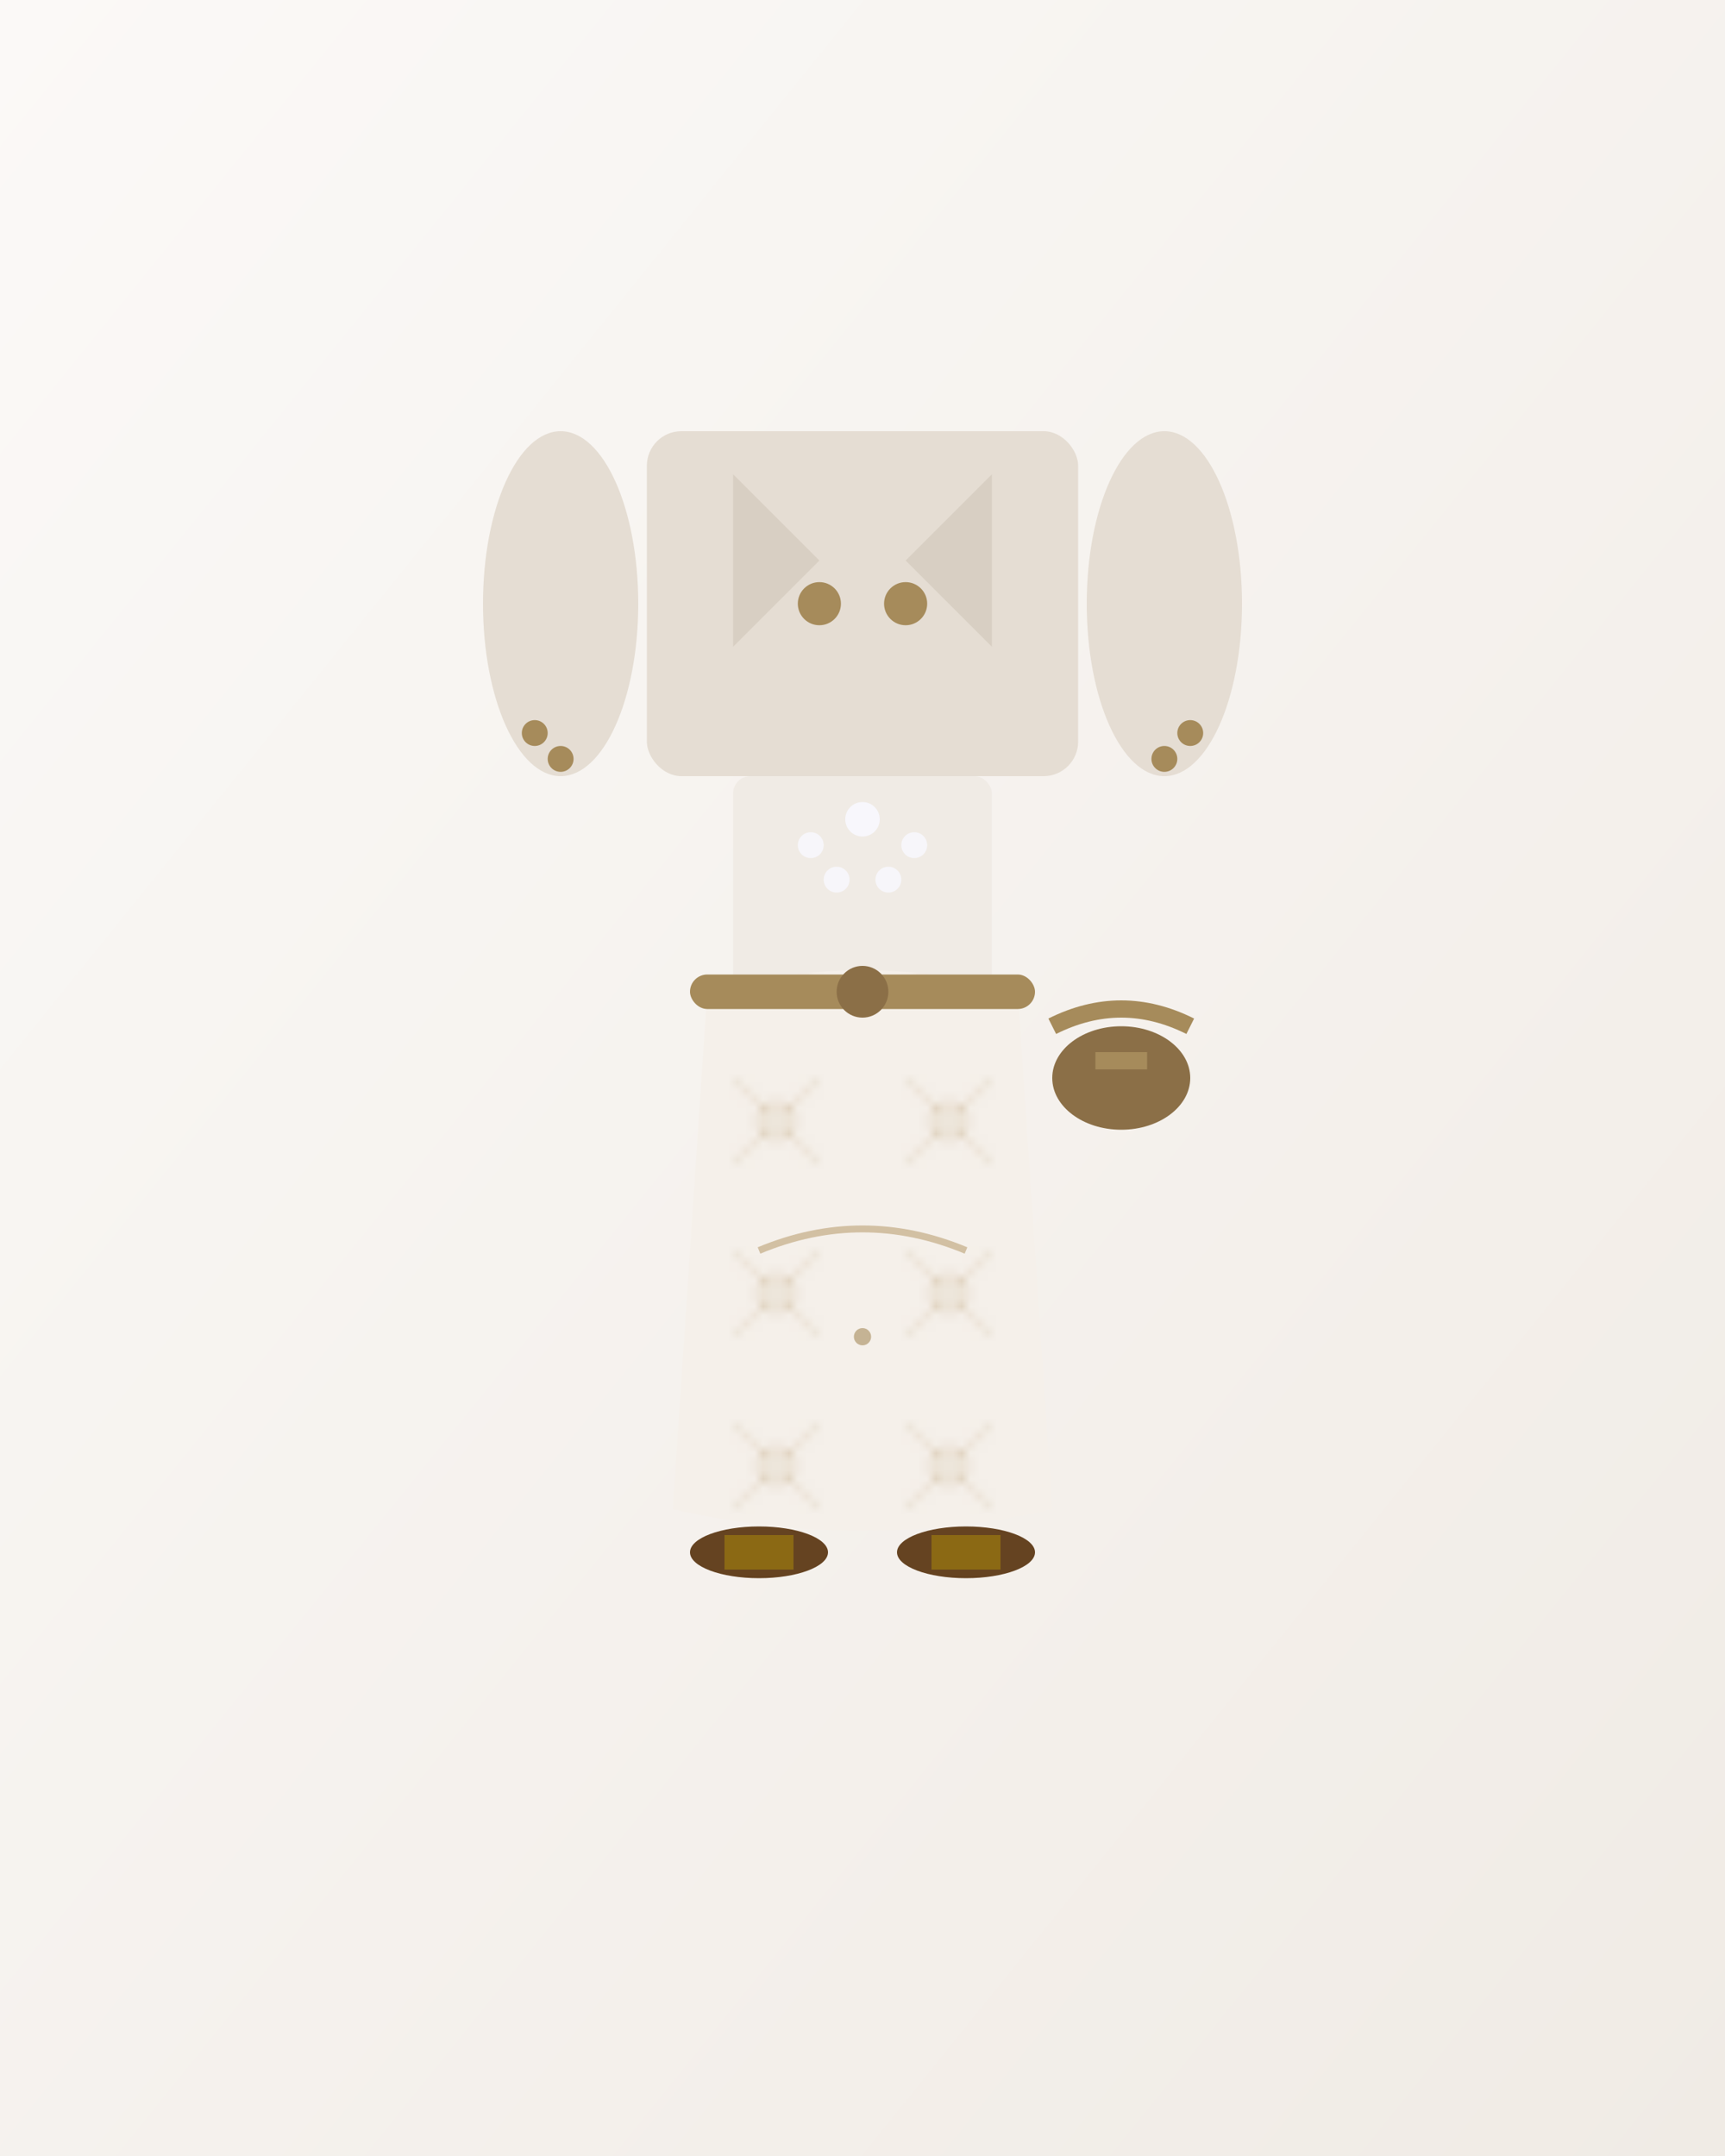 <svg width="200" height="250" xmlns="http://www.w3.org/2000/svg">
  <defs>
    <linearGradient id="dress40s4Bg" x1="0%" y1="0%" x2="100%" y2="100%">
      <stop offset="0%" style="stop-color:#FBF9F7"/>
      <stop offset="100%" style="stop-color:#F0EBE5"/>
    </linearGradient>
    <pattern id="timeless4" patternUnits="userSpaceOnUse" width="20" height="20">
      <rect width="20" height="20" fill="#F5F0EA"/>
      <path d="M 5 5 L 15 15 M 15 5 L 5 15" stroke="#C4AB85" stroke-width="0.3" opacity="0.4"/>
      <circle cx="10" cy="10" r="2" fill="none" stroke="#C4AB85" stroke-width="0.5" opacity="0.5"/>
    </pattern>
  </defs>
  
  <!-- 背景 -->
  <rect width="200" height="250" fill="url(#dress40s4Bg)"/>
  
  <!-- ジャケット&ドレスセット -->
  <!-- ジャケット -->
  <rect x="75" y="50" width="50" height="40" fill="#E5DDD3" rx="4"/>
  
  <!-- ラペル -->
  <path d="M 85 55 L 95 65 L 85 75" fill="#D8CFC3"/>
  <path d="M 115 55 L 105 65 L 115 75" fill="#D8CFC3"/>
  
  <!-- ジャケットボタン -->
  <circle cx="95" cy="70" r="2.5" fill="#A68B5B"/>
  <circle cx="105" cy="70" r="2.5" fill="#A68B5B"/>
  
  <!-- 袖 -->
  <ellipse cx="65" cy="70" rx="9" ry="20" fill="#E5DDD3"/>
  <ellipse cx="135" cy="70" rx="9" ry="20" fill="#E5DDD3"/>
  
  <!-- インナードレス -->
  <rect x="85" y="90" width="30" height="25" fill="#F0EBE5" rx="2"/>
  
  <!-- スカート -->
  <path d="M 82 115 Q 100 110 118 115 L 122 175 Q 100 180 78 175 Z" fill="url(#timeless4)"/>
  
  <!-- ウエストベルト -->
  <rect x="80" y="113" width="40" height="4" fill="#A68B5B" rx="2"/>
  <circle cx="100" cy="115" r="3" fill="#8B6F47"/>
  
  <!-- 袖口のボタン -->
  <circle cx="62" cy="85" r="1.5" fill="#A68B5B"/>
  <circle cx="65" cy="88" r="1.5" fill="#A68B5B"/>
  <circle cx="138" cy="85" r="1.5" fill="#A68B5B"/>
  <circle cx="135" cy="88" r="1.5" fill="#A68B5B"/>
  
  <!-- パールネックレス -->
  <circle cx="100" cy="95" r="2" fill="#F8F8FF" opacity="0.9"/>
  <circle cx="94" cy="98" r="1.5" fill="#F8F8FF" opacity="0.8"/>
  <circle cx="106" cy="98" r="1.5" fill="#F8F8FF" opacity="0.8"/>
  <circle cx="97" cy="102" r="1.5" fill="#F8F8FF" opacity="0.8"/>
  <circle cx="103" cy="102" r="1.5" fill="#F8F8FF" opacity="0.8"/>
  
  <!-- クラシックパンプス -->
  <ellipse cx="88" cy="180" rx="8" ry="3" fill="#654321"/>
  <ellipse cx="112" cy="180" rx="8" ry="3" fill="#654321"/>
  <rect x="84" y="178" width="8" height="4" fill="#8B6914"/>
  <rect x="108" y="178" width="8" height="4" fill="#8B6914"/>
  
  <!-- ハンドバッグ -->
  <ellipse cx="130" cy="125" rx="8" ry="6" fill="#8B6F47"/>
  <path d="M 122 119 Q 130 115 138 119" stroke="#A68B5B" stroke-width="2" fill="none"/>
  <rect x="127" y="122" width="6" height="2" fill="#A68B5B"/>
  
  <!-- エレガントなディテール -->
  <path d="M 88 145 Q 100 140 112 145" stroke="#C4AB85" stroke-width="0.8" fill="none" opacity="0.7"/>
  <circle cx="100" cy="155" r="1" fill="#A68B5B" opacity="0.6"/>
</svg>
